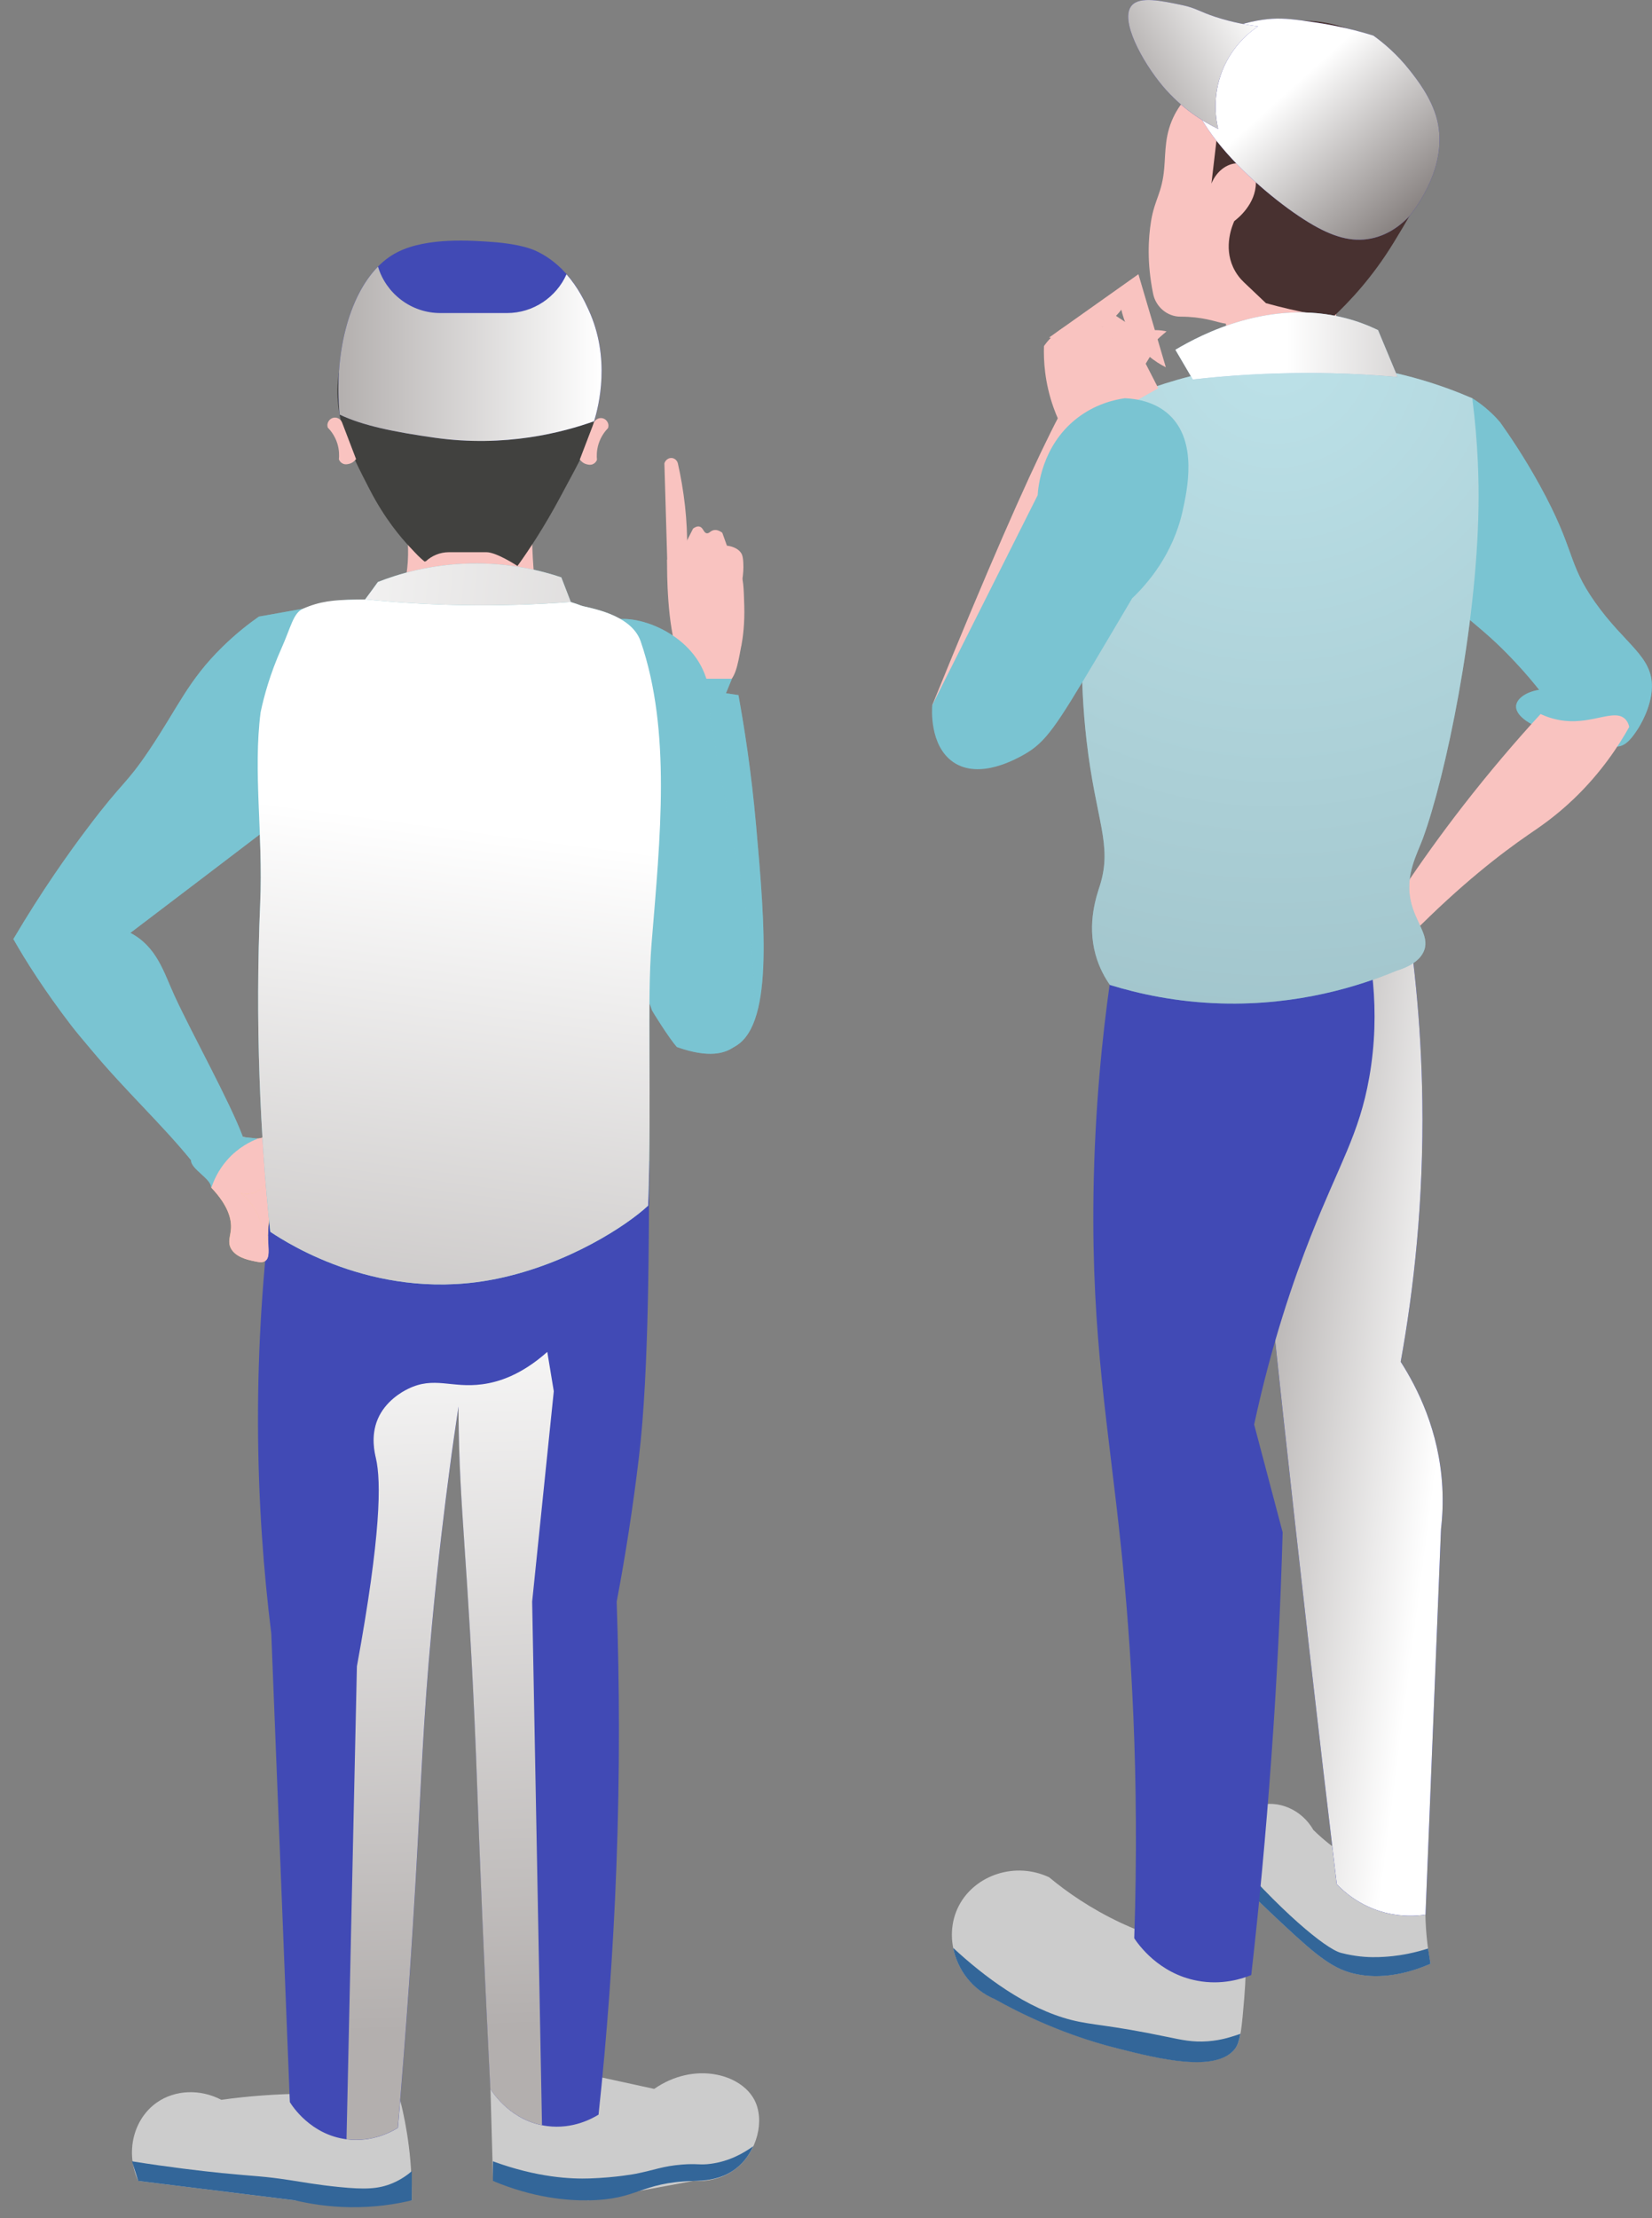 <svg width="108" height="145" viewBox="0 0 108 145" fill="none" xmlns="http://www.w3.org/2000/svg">
<rect x="0" y="0" width="108" height="145" fill="#808080" stroke="none"/>
<g clip-path="url(#clip0_901_3413)">
<path d="M35.33 40.665C31.954 40.883 28.578 41.107 25.203 41.324C25.695 40.508 26.636 38.713 26.678 36.258C26.715 34.33 26.18 32.831 25.816 31.997C28.494 31.948 32.276 31.9 34.954 31.846C34.856 33.054 34.747 34.378 34.802 35.805C34.869 37.588 35.069 39.221 35.336 40.665H35.33Z" fill="#F9C3C0"/>
<path d="M22.149 24.428C22.252 23.727 22.41 21.793 23.964 20.294C24.462 19.816 26.593 17.869 29.932 17.646C30.576 17.603 34.978 17.374 37.431 20.541C39.015 22.585 38.943 24.96 38.888 26.798C38.833 28.618 38.008 29.893 36.642 32.462C35.591 34.433 34.565 35.974 33.83 36.996C33.77 36.954 32.452 36.095 31.802 36.095H29.343C28.761 36.095 28.238 36.325 27.838 36.688C27.807 36.694 27.777 36.7 27.753 36.706C27.401 36.41 27.285 36.283 26.775 35.739C26.223 35.152 25.16 33.925 24.158 31.979C22.877 29.5 21.73 27.264 22.143 24.422L22.149 24.428Z" fill="#41413F"/>
<path d="M38.396 30.358C38.487 30.377 38.627 30.407 38.773 30.334C38.888 30.28 38.979 30.183 39.028 30.056C39.003 29.832 38.997 29.452 39.131 29.016C39.295 28.497 39.586 28.152 39.75 27.983C39.762 27.952 39.817 27.783 39.726 27.608C39.671 27.493 39.574 27.402 39.447 27.354C39.192 27.263 38.906 27.402 38.815 27.656C38.512 28.448 38.208 29.24 37.904 30.038C37.965 30.117 38.123 30.304 38.396 30.358Z" fill="#F9C3C0"/>
<path d="M22.786 30.328C22.695 30.346 22.556 30.377 22.41 30.304C22.294 30.25 22.203 30.153 22.155 30.026C22.179 29.802 22.185 29.421 22.052 28.986C21.888 28.466 21.596 28.122 21.432 27.952C21.42 27.922 21.366 27.753 21.457 27.578C21.511 27.463 21.608 27.372 21.736 27.324C21.991 27.233 22.276 27.372 22.367 27.626C22.671 28.418 22.974 29.21 23.278 30.008C23.217 30.086 23.059 30.274 22.786 30.328Z" fill="#F9C3C0"/>
<path d="M22.203 27.1C21.754 22.421 23.193 17.845 26.035 16.455C27.971 15.506 30.819 15.717 32.221 15.82C34.067 15.959 34.862 16.316 35.087 16.424C37.176 17.422 38.08 19.381 38.475 20.227C39.944 23.407 39.155 26.502 38.846 27.529C36.824 28.249 33.047 29.264 28.409 28.605C25.78 28.231 23.727 27.82 22.209 27.094L22.203 27.1Z" fill="#414AB5"/>
<g style="mix-blend-mode:multiply">
<path d="M24.711 17.428C25.233 19.175 26.866 20.463 28.785 20.463H33.144C34.875 20.463 36.374 19.417 37.036 17.93C37.801 18.8 38.232 19.719 38.469 20.233C39.938 23.413 39.149 26.508 38.839 27.535C36.818 28.255 33.041 29.27 28.402 28.611C25.773 28.237 23.721 27.826 22.203 27.1C21.833 23.219 22.762 19.411 24.711 17.428Z" fill="url(#paint0_linear_901_3413)"/>
</g>
<path d="M48.463 42.237C48.572 41.657 48.687 40.768 48.657 39.62C48.621 38.368 48.602 37.739 48.347 37.347C47.37 35.811 44.231 35.841 44.243 35.793C44.067 35.884 43.612 36.591 43.612 36.591C43.618 36.591 43.539 39.746 44.085 42.007C44.334 43.023 44.698 44.516 45.809 44.909C46.338 45.096 46.987 45.042 47.467 44.728C48.068 44.329 48.202 43.633 48.457 42.237H48.463ZM42.549 39.765C42.549 39.765 42.549 39.759 42.549 39.752C42.543 39.734 42.549 39.752 42.549 39.765ZM47.437 41.342C47.437 41.342 47.455 41.342 47.461 41.342C47.455 41.342 47.449 41.342 47.437 41.342Z" fill="#F9C3C0"/>
<path d="M43.63 36.966C43.563 34.741 43.502 32.511 43.435 30.286C43.508 30.05 43.733 29.905 43.952 29.941C44.128 29.972 44.273 30.111 44.316 30.292C44.504 31.12 44.668 32.051 44.783 33.073C44.893 34.07 44.929 34.989 44.923 35.817C44.492 36.198 44.061 36.579 43.624 36.96L43.63 36.966Z" fill="#F9C3C0"/>
<path d="M44.589 35.974C44.832 35.497 45.069 35.025 45.312 34.548C45.421 34.469 45.591 34.372 45.749 34.427C45.98 34.499 45.992 34.82 46.198 34.856C46.368 34.886 46.441 34.687 46.678 34.65C46.89 34.614 47.085 34.723 47.218 34.82C47.321 35.104 47.419 35.382 47.522 35.666C47.68 35.684 48.244 35.775 48.481 36.198C48.505 36.246 48.584 36.385 48.596 36.869C48.608 37.141 48.596 37.516 48.517 37.963C48.323 38.253 48.123 38.544 47.928 38.834L44.395 36.778L44.583 35.974H44.589Z" fill="#F9C3C0"/>
<path d="M48.275 45.435L47.461 45.314L47.85 44.365H44.48C44.201 46.578 43.861 49.679 43.624 53.402C42.828 66.145 44.431 67.778 45.445 68.316C45.506 68.346 46.769 68.993 47.898 68.479C50.6 67.252 50.011 60.536 49.434 54.001C49.118 50.41 48.645 47.46 48.275 45.429V45.435Z" fill="#7AC4D2"/>
<g style="mix-blend-mode:multiply" opacity="0.4">
<path d="M48.275 45.435L47.461 45.314L47.85 44.365H44.48C44.201 46.578 43.861 49.679 43.624 53.402C42.828 66.145 44.431 67.778 45.445 68.316C45.506 68.346 46.769 68.993 47.898 68.479C50.6 67.252 50.011 60.536 49.434 54.001C49.118 50.41 48.645 47.46 48.275 45.429V45.435Z" fill="#7AC4D2"/>
</g>
<path d="M44.249 68.437C46.405 69.21 47.425 68.805 47.904 68.485C50.096 67.01 49.179 61.763 48.384 57.205C48.196 56.129 48.171 56.304 47.601 53.275C47.279 51.583 46.872 49.37 46.392 46.747C46.465 46.07 46.514 44.631 45.67 43.259C44.116 40.738 40.4 39.837 39.386 40.889C38.366 41.947 41.141 43.9 41.815 48.651C42.495 53.463 41.317 63.28 41.906 64.386C41.936 64.447 42.416 65.354 42.622 66.037C42.64 66.091 43.715 67.832 44.249 68.437Z" fill="#7AC4D2"/>
<g style="mix-blend-mode:multiply" opacity="0.5">
<path d="M44.249 68.437C46.405 69.21 47.425 68.805 47.904 68.485C50.096 67.01 49.179 61.763 48.384 57.205C48.196 56.129 48.171 56.304 47.601 53.275C47.279 51.583 46.872 49.37 46.392 46.747C46.465 46.07 46.514 44.631 45.67 43.259C44.116 40.738 40.4 39.837 39.386 40.889C38.366 41.947 41.141 43.9 41.815 48.651C42.495 53.463 41.317 63.28 41.906 64.386C41.936 64.447 42.416 65.354 42.622 66.037C42.64 66.091 43.715 67.832 44.249 68.437Z" fill="#7AC4D2"/>
</g>
<path d="M26.162 137.272C26.387 138.161 26.587 139.17 26.727 140.283C26.891 141.589 26.933 142.785 26.921 143.825H19.283L9.04 142.556C8.166 140.67 8.731 138.499 10.255 137.429C11.451 136.595 13.09 136.535 14.468 137.254C16.126 137.024 18.038 136.861 20.151 136.855C22.404 136.849 24.426 137.024 26.162 137.272Z" fill="#CCCCCC"/>
<path d="M26.921 141.915V143.825C25.889 144.073 24.511 144.297 22.884 144.273C21.457 144.254 20.23 144.049 19.283 143.825C15.871 143.402 12.453 142.979 9.04 142.556L8.628 141.274C11.093 141.667 13.096 141.897 14.499 142.042C16.691 142.26 17.201 142.235 18.919 142.501C19.878 142.646 20.734 142.81 22.179 142.955C23.831 143.118 24.729 143.1 25.67 142.701C26.241 142.459 26.66 142.145 26.927 141.915H26.921Z" fill="#336699"/>
<path d="M16.867 93.161C16.885 98.16 17.231 102.724 17.735 106.775C18.142 116.985 18.548 127.195 18.949 137.405C19.113 137.671 20.315 139.533 22.659 139.835C24.353 140.053 25.628 139.328 26.016 139.086C26.605 132.225 26.964 126.657 27.182 122.867C27.571 116.114 27.644 112.735 28.239 106.309C28.657 101.8 29.113 98.197 29.392 96.099C30.194 90.096 31.092 84.988 31.863 81.022L17.723 78.804C17.201 83.048 16.848 87.866 16.867 93.167V93.161Z" fill="#414AB5"/>
<path d="M32.064 136.541L32.234 142.556C34.31 142.979 36.386 143.402 38.457 143.825C40.746 143.402 43.035 142.979 45.33 142.556C45.7 142.58 46.987 142.628 48.111 141.752C49.519 140.646 50.011 138.584 49.319 137.26C48.42 135.538 45.36 134.74 42.768 136.541L38.918 135.701L32.064 136.541Z" fill="#CCCCCC"/>
<path d="M32.227 141.274V142.556C34.881 143.668 37.06 143.843 38.451 143.825C41.723 143.783 41.815 142.659 45.324 142.556C45.895 142.538 47.084 142.538 48.105 141.752C48.712 141.286 49.052 140.706 49.24 140.289C48.602 140.748 47.667 141.28 46.459 141.437C45.743 141.534 45.597 141.407 44.589 141.486C43.314 141.589 42.81 141.842 41.553 142.09C41.553 142.09 40.321 142.332 38.566 142.393C37.346 142.435 35.142 142.344 32.227 141.274Z" fill="#336699"/>
<path d="M29.981 92.297C30.024 98.656 30.606 101.86 31.122 114.621C31.214 116.9 31.189 116.586 31.329 120.231C31.602 127.207 31.875 132.841 32.064 136.541C32.227 136.807 33.43 138.669 35.773 138.971C37.467 139.189 38.742 138.463 39.131 138.222C39.671 133.15 40.084 127.733 40.297 122.003C40.527 115.885 40.503 110.106 40.315 104.701C40.879 101.721 41.377 98.56 41.772 95.229C42.452 89.558 42.41 80.733 42.446 75.89L30.843 77.928C30.09 83.991 29.969 88.93 29.987 92.291L29.981 92.297Z" fill="#414AB5"/>
<path style="mix-blend-mode:multiply" d="M23.333 108.921C24.911 100.307 24.924 96.837 24.577 95.325C24.505 94.999 24.213 93.887 24.699 92.75C25.197 91.59 26.259 90.985 26.672 90.785C28.39 89.939 29.507 90.755 31.529 90.483C32.58 90.344 34.073 89.885 35.779 88.367C35.919 89.226 36.065 90.078 36.204 90.937L34.79 104.689L35.433 138.911C33.314 138.487 32.215 136.789 32.057 136.541C31.869 132.841 31.596 127.207 31.323 120.231C31.183 116.586 31.207 116.9 31.116 114.621C30.6 101.86 30.017 98.656 29.975 92.297C29.975 92.176 29.975 92.055 29.975 91.934C29.775 93.27 29.574 94.654 29.386 96.093C29.107 98.191 28.651 101.794 28.232 106.303C27.637 112.735 27.565 116.108 27.176 122.861C26.957 126.651 26.599 132.219 26.01 139.08C25.628 139.322 24.347 140.047 22.653 139.83C22.877 129.529 23.108 119.222 23.333 108.921Z" fill="url(#paint1_linear_901_3413)"/>
<path d="M17.45 74.186C17.868 73.811 17.717 73.158 18.142 72.922C18.439 72.753 18.846 72.892 19.155 73.049C19.307 74.548 19.052 75.612 18.791 76.307C18.378 77.407 17.935 77.625 17.717 78.798C17.486 80.073 17.516 81.01 17.516 81.01C17.541 81.687 17.632 82.207 17.334 82.419C17.146 82.552 16.903 82.498 16.539 82.419C16.168 82.34 15.397 82.165 15.094 81.603C14.869 81.18 15.057 80.817 15.094 80.345C15.142 79.735 14.954 78.834 13.813 77.631V75.89L14.474 73.877L15.883 74.312C16.782 74.542 17.219 74.397 17.456 74.186H17.45Z" fill="#FBCB9E"/>
<path d="M13.813 75.896L14.474 73.883L15.883 74.319C16.782 74.548 17.219 74.403 17.456 74.192C17.875 73.817 17.723 73.164 18.148 72.928C18.445 72.759 18.852 72.898 19.162 73.055C19.222 73.635 19.216 74.149 19.18 74.603C18.627 75.31 18.245 75.933 17.978 76.434C17.692 76.966 17.304 77.794 16.514 77.994C16.211 78.073 15.938 78.036 15.755 77.994C16.017 78.206 16.338 78.52 16.618 78.949C17.261 79.947 17.292 80.962 17.273 81.415C17.358 81.18 17.443 80.95 17.528 80.714C17.528 80.902 17.528 81.016 17.528 81.016C17.553 81.694 17.644 82.213 17.346 82.425C17.158 82.558 16.915 82.504 16.551 82.425C16.18 82.346 15.409 82.171 15.106 81.609C14.881 81.186 15.069 80.823 15.106 80.352C15.154 79.741 14.966 78.84 13.825 77.637V75.896H13.813Z" fill="#F9C3C0"/>
<path d="M16.606 78.949C16.326 78.514 16.011 78.206 15.743 77.994C15.926 78.036 16.199 78.073 16.502 77.994C17.292 77.789 17.686 76.96 17.966 76.434C18.233 75.933 18.615 75.31 19.168 74.603C19.101 75.322 18.943 75.89 18.785 76.314C18.372 77.414 17.929 77.631 17.711 78.804C17.559 79.656 17.516 80.346 17.51 80.72C17.425 80.956 17.34 81.186 17.255 81.422C17.273 80.968 17.243 79.953 16.599 78.955L16.606 78.949Z" fill="#FBCB9E"/>
<path d="M16.606 78.949C16.326 78.514 16.011 78.206 15.743 77.994C15.926 78.036 16.199 78.073 16.502 77.994C17.292 77.789 17.686 76.96 17.966 76.434C18.233 75.933 18.615 75.31 19.168 74.603C19.101 75.322 18.943 75.89 18.785 76.314C18.372 77.414 17.929 77.631 17.711 78.804C17.559 79.656 17.516 80.346 17.51 80.72C17.425 80.956 17.34 81.186 17.255 81.422C17.273 80.968 17.243 79.953 16.599 78.955L16.606 78.949Z" fill="#F9C3C0"/>
<path d="M19.805 39.789C18.846 39.958 17.887 40.133 16.927 40.303C16.338 40.714 15.47 41.373 14.535 42.291C12.289 44.492 11.645 46.227 9.745 49.05C8.203 51.341 8.087 50.996 5.756 54.086C4.499 55.748 2.756 58.196 0.874 61.382C1.664 62.778 2.914 64.755 4.657 67.028C5.027 67.506 5.373 67.911 6.023 68.684C8.166 71.254 10.619 73.533 12.483 75.83C12.483 76.434 13.813 77.039 13.813 77.643C13.952 77.214 14.238 76.519 14.839 75.83C15.573 74.99 16.405 74.597 16.848 74.427C16.527 74.391 16.205 74.355 15.883 74.319C15.015 71.997 12.562 67.596 11.408 65.088C10.71 63.57 10.267 61.896 8.524 60.977C9.538 60.209 12.465 57.979 13.479 57.211C14.043 56.782 16.502 54.908 17.067 54.478C17.304 52.121 17.601 50.144 17.862 48.651C18.208 46.662 18.573 45.06 18.925 43.482C19.265 41.983 19.568 40.72 19.805 39.789Z" fill="#7AC4D2"/>
<g style="mix-blend-mode:multiply" opacity="0.5">
<path d="M19.805 39.789C18.846 39.958 17.887 40.133 16.927 40.303C16.338 40.714 15.47 41.373 14.535 42.291C12.289 44.492 11.645 46.227 9.745 49.05C8.203 51.341 8.087 50.996 5.756 54.086C4.499 55.748 2.756 58.196 0.874 61.382C1.664 62.778 2.914 64.755 4.657 67.028C5.027 67.506 5.373 67.911 6.023 68.684C8.166 71.254 10.619 73.533 12.483 75.83C12.483 76.434 13.813 77.039 13.813 77.643C13.952 77.214 14.238 76.519 14.839 75.83C15.573 74.99 16.405 74.597 16.848 74.427C16.527 74.391 16.205 74.355 15.883 74.319C15.015 71.997 12.562 67.596 11.408 65.088C10.71 63.57 10.267 61.896 8.524 60.977C9.538 60.209 12.465 57.979 13.479 57.211C14.043 56.782 16.502 54.908 17.067 54.478C17.304 52.121 17.601 50.144 17.862 48.651C18.208 46.662 18.573 45.06 18.925 43.482C19.265 41.983 19.568 40.72 19.805 39.789Z" fill="#7AC4D2"/>
</g>
<path d="M19.805 39.789C22.349 38.803 23.333 39.474 29.878 38.924C30.685 38.858 34.565 38.537 37.316 39.353C37.564 39.426 37.783 39.505 37.989 39.583C38.39 39.734 41.256 40.085 41.887 41.929C43.891 47.786 43.168 54.696 42.598 61.66C42.288 65.462 42.61 71.356 42.373 78.804C40.983 80.104 37.17 82.606 32.543 83.573C24.887 85.175 18.889 81.331 17.668 80.515C17.006 74.149 16.672 66.919 17.012 59C17.201 54.587 16.539 50.428 17.037 46.559C17.255 45.52 17.656 44.044 18.403 42.37C19.022 40.992 19.156 40.037 19.811 39.789H19.805Z" fill="#7AC4D2"/>
<path style="mix-blend-mode:multiply" d="M19.805 39.789C22.058 38.803 23.333 39.474 29.878 38.924C30.685 38.858 34.565 38.537 37.316 39.353C37.564 39.426 37.783 39.505 37.989 39.583C38.39 39.734 41.256 40.085 41.887 41.929C43.891 47.786 43.168 54.696 42.598 61.66C42.288 65.462 42.61 71.356 42.373 78.804C40.983 80.104 37.17 82.606 32.543 83.573C24.887 85.175 18.889 81.331 17.668 80.515C17.006 74.149 16.672 66.919 17.012 59C17.201 54.587 16.539 50.428 17.037 46.559C17.255 45.52 17.656 44.044 18.403 42.37C19.022 40.992 19.168 40.067 19.811 39.789H19.805Z" fill="url(#paint2_linear_901_3413)"/>
<path d="M23.873 39.178C24.152 38.803 24.432 38.423 24.705 38.042C26.01 37.528 28.117 36.887 30.776 36.833C33.333 36.784 35.385 37.298 36.696 37.739C36.903 38.278 37.109 38.809 37.316 39.347C35.105 39.517 32.689 39.601 30.096 39.553C27.88 39.511 25.798 39.372 23.873 39.178Z" fill="#7AC4D2"/>
<path style="mix-blend-mode:multiply" d="M23.873 39.178C24.152 38.803 24.432 38.423 24.705 38.042C26.01 37.528 28.117 36.887 30.776 36.833C33.333 36.784 35.385 37.298 36.696 37.739C36.903 38.278 37.109 38.809 37.316 39.347C35.105 39.517 32.689 39.601 30.096 39.553C27.88 39.511 25.798 39.372 23.873 39.178Z" fill="url(#paint3_linear_901_3413)"/>
<path d="M93.246 123.151C92.257 123.036 90.769 122.746 89.136 121.942C87.624 121.198 86.543 120.286 85.863 119.615C85.086 118.254 83.526 117.626 82.22 118.031C80.63 118.527 79.64 120.485 80.35 122.311C80.97 122.964 81.898 123.913 83.058 125.007C85.517 127.322 86.774 128.489 88.195 128.912C89.026 129.16 90.86 129.51 93.519 128.356C93.343 127.425 93.21 126.349 93.185 125.14C93.167 124.427 93.192 123.762 93.24 123.145L93.246 123.151Z" fill="#CCCCCC"/>
<path d="M88.62 127.842C88.62 127.842 88.146 127.776 87.666 127.649C86.653 127.383 83.611 124.85 80.132 120.769C80.083 121.271 80.15 121.797 80.35 122.317C80.97 122.97 81.899 123.919 83.058 125.013C85.517 127.328 86.774 128.495 88.195 128.918C89.026 129.166 90.86 129.517 93.519 128.362C93.513 128.314 93.501 128.265 93.495 128.211C93.447 127.927 93.404 127.643 93.362 127.365C92.979 127.485 92.542 127.606 92.062 127.703C91.291 127.86 90.696 127.896 90.49 127.909C90.083 127.933 89.439 127.963 88.614 127.842H88.62Z" fill="#336699"/>
<path d="M81.437 127.745C79.488 127.63 76.525 127.207 73.295 125.696C71.298 124.759 69.737 123.665 68.59 122.71C66.368 121.664 63.751 122.559 62.7 124.541C61.553 126.712 62.567 129.637 65.056 130.671C68.298 132.485 71.146 133.403 73.101 133.893C75.694 134.546 79.531 135.513 80.757 133.893C81.109 133.428 81.188 132.472 81.346 130.568C81.443 129.408 81.455 128.428 81.443 127.733L81.437 127.745Z" fill="#CCCCCC"/>
<path d="M76.252 133.131C72.457 132.339 71.425 132.388 70.047 132.037C67.096 131.288 64.328 129.19 62.312 127.322C62.591 128.743 63.55 130.054 65.05 130.683C68.292 132.497 71.14 133.415 73.095 133.905C75.687 134.558 79.525 135.525 80.751 133.905C80.909 133.7 81.012 133.385 81.091 132.944C80.557 133.113 79.931 133.355 78.96 133.428C77.958 133.5 77.278 133.343 76.258 133.131H76.252Z" fill="#336699"/>
<path d="M80.684 61.575C84.358 60.427 88.031 59.278 91.71 58.13C92.39 62.107 92.912 66.762 92.985 71.967C93.076 78.538 92.42 84.299 91.57 89.014C92.645 90.689 94.09 93.518 94.29 97.193C94.345 98.191 94.303 99.109 94.206 99.938C93.865 108.34 93.531 116.743 93.192 125.146C92.609 125.236 91.662 125.297 90.563 125.019C88.899 124.596 87.843 123.628 87.393 123.163C86.167 112.941 84.989 102.61 83.853 92.182C82.736 81.893 81.68 71.689 80.684 61.575Z" fill="#414AB5"/>
<path d="M80.684 61.575C84.358 60.427 88.031 59.278 91.71 58.13C92.39 62.107 92.912 66.762 92.985 71.967C93.076 78.538 92.42 84.299 91.57 89.014C92.645 90.689 94.09 93.518 94.29 97.193C94.345 98.191 94.303 99.109 94.206 99.938C93.865 108.34 93.531 116.743 93.192 125.146C92.609 125.236 91.662 125.297 90.563 125.019C88.899 124.596 87.843 123.628 87.393 123.163C86.167 112.941 84.989 102.61 83.853 92.182C82.736 81.893 81.68 71.689 80.684 61.575Z" fill="#414AB5"/>
<path style="mix-blend-mode:multiply" d="M80.684 61.575C84.358 60.427 88.031 59.278 91.71 58.13C92.39 62.107 92.912 66.762 92.985 71.967C93.076 78.538 92.42 84.299 91.57 89.014C92.645 90.689 94.09 93.518 94.29 97.193C94.345 98.191 94.303 99.109 94.206 99.938C93.865 108.34 93.531 116.743 93.192 125.146C92.609 125.236 91.662 125.297 90.563 125.019C88.899 124.596 87.843 123.628 87.393 123.163C86.167 112.941 84.989 102.61 83.853 92.182C82.736 81.893 81.68 71.689 80.684 61.575Z" fill="url(#paint4_linear_901_3413)"/>
<path d="M72.548 64.374C77.995 62.76 83.441 61.146 88.887 59.538C89.609 62.126 90.302 65.995 89.512 70.444C88.856 74.149 87.557 76.078 85.699 80.787C84.576 83.634 83.137 87.787 81.99 93.113C82.609 95.465 83.234 97.81 83.854 100.162C83.72 104.931 83.477 109.882 83.107 115.002C82.755 119.875 82.317 124.578 81.801 129.099C81.231 129.329 79.901 129.783 78.262 129.468C75.736 128.991 74.412 127.086 74.151 126.694C74.51 116.006 73.933 107.355 73.301 101.256C72.488 93.367 71.352 87.515 71.486 78.079C71.571 72.318 72.093 67.572 72.542 64.368L72.548 64.374Z" fill="#414AB5"/>
<path d="M81.783 2.896C79.47 3.784 78.128 5.598 77.357 6.619C77.09 6.976 76.932 7.23 76.811 7.46C76.131 8.759 76.21 9.86 76.112 10.996C75.967 12.659 75.493 12.985 75.25 14.46C75.074 15.566 74.971 17.162 75.384 19.193C75.554 20.052 76.301 20.698 77.175 20.698C77.873 20.698 78.444 20.777 78.887 20.868C79.737 21.043 80.101 21.255 80.757 21.14C81.552 21.001 82.002 20.511 82.761 19.816C86.974 15.965 88.644 16.745 90.35 13.994C91.309 12.441 92.864 9.938 91.983 7.103C91.17 4.479 88.778 3.21 88.11 2.877C87.302 2.593 84.679 1.783 81.777 2.902L81.783 2.896Z" fill="#F9C3C0"/>
<path d="M80.029 20.269C80.271 22.191 80.514 24.108 80.757 26.03H90.903C90.186 25.601 89.33 24.936 88.62 23.92C86.282 20.596 87.66 16.497 87.861 15.923C87.393 15.729 85.693 15.095 83.769 15.771C80.757 16.829 80.065 20.1 80.035 20.269H80.029Z" fill="#F9C3C0"/>
<path d="M79.925 4.588C79.895 5.247 79.865 5.912 79.834 6.571C79.622 8.379 79.409 10.192 79.197 12C79.555 11.123 80.326 10.603 81.049 10.682C81.516 10.73 81.838 11.02 81.99 11.171C82.062 11.401 82.105 11.667 82.105 11.951C82.093 13.342 80.933 14.267 80.69 14.454C80.563 14.738 79.986 16.104 80.617 17.47C80.818 17.906 81.091 18.232 81.328 18.456L82.761 19.816C83.763 20.094 84.837 20.348 85.991 20.553C86.379 20.62 86.756 20.68 87.132 20.735C88.189 19.749 89.719 18.141 91.115 15.85C92.675 13.287 93.859 11.347 93.592 8.735C93.24 5.326 90.678 3.307 90.393 3.089C90.065 2.835 87.466 0.901 83.933 1.457C82.105 1.741 80.806 2.569 80.144 3.065C79.397 2.986 77.12 2.781 76.889 3.464C76.871 3.524 76.817 3.639 76.987 3.966C77.339 4.643 77.734 5.199 78.098 5.64C78.705 5.296 79.312 4.945 79.919 4.6L79.925 4.588Z" fill="#483130"/>
<path d="M77.94 3.79C76.282 7.085 82.257 12.531 85.554 14.538C87.132 15.5 88.389 15.844 89.64 15.59C90.866 15.342 91.71 14.587 92.153 14.115C92.572 13.583 94.709 10.809 93.944 7.81C93.58 6.396 92.645 5.211 92.165 4.6C91.322 3.53 90.435 2.793 89.785 2.327C88.869 2.043 87.533 1.687 85.888 1.451C84.734 1.281 83.999 1.179 83.168 1.227C81.552 1.33 78.808 2.079 77.946 3.796L77.94 3.79Z" fill="#413EB5"/>
<path style="mix-blend-mode:multiply" d="M77.94 3.79C76.282 7.085 82.257 12.531 85.554 14.538C87.132 15.5 88.389 15.844 89.64 15.59C90.866 15.342 91.71 14.587 92.153 14.115C92.572 13.583 94.709 10.809 93.944 7.81C93.58 6.396 92.645 5.211 92.165 4.6C91.322 3.53 90.435 2.793 89.785 2.327C88.869 2.043 87.533 1.687 85.888 1.451C84.734 1.281 83.999 1.179 83.168 1.227C81.552 1.33 78.808 2.079 77.946 3.796L77.94 3.79Z" fill="url(#paint5_linear_901_3413)"/>
<path d="M82.251 1.723C81.619 1.644 80.636 1.487 79.482 1.112C78.438 0.774 78.183 0.526 77.327 0.344C75.894 0.042 74.528 -0.248 73.993 0.351C73.168 1.281 74.674 4.032 76.015 5.628C77.266 7.109 78.681 7.961 79.64 8.427C79.513 7.889 79.215 6.341 79.925 4.582C80.599 2.926 81.783 2.031 82.251 1.717V1.723Z" fill="#413EB5"/>
<path style="mix-blend-mode:multiply" d="M82.251 1.723C81.619 1.644 80.636 1.487 79.482 1.112C78.438 0.774 78.183 0.526 77.327 0.344C75.894 0.042 74.528 -0.248 73.993 0.351C73.168 1.281 74.674 4.032 76.015 5.628C77.266 7.109 78.681 7.961 79.64 8.427C79.513 7.889 79.215 6.341 79.925 4.582C80.599 2.926 81.783 2.031 82.251 1.717V1.723Z" fill="url(#paint6_linear_901_3413)"/>
<path d="M96.246 26.03C96.579 26.236 96.956 26.508 97.344 26.858C97.636 27.118 97.879 27.378 98.079 27.614C98.692 28.478 99.645 29.875 100.647 31.694C103.021 35.998 102.432 36.754 104.272 39.36C106.233 42.14 108.036 42.878 107.994 44.921C107.964 46.281 107.132 47.557 107.083 47.635C106.761 48.125 106.324 48.784 105.723 48.796C105.104 48.808 104.934 48.119 104.181 47.635C102.803 46.747 101.467 48.125 99.98 47.248C99.858 47.176 99.069 46.71 99.117 46.136C99.16 45.665 99.761 45.229 100.623 45.09C100.295 44.679 99.767 44.032 99.063 43.283C96.628 40.671 95.638 40.496 94.218 38.513C93.228 37.135 92.724 35.841 92.445 35.098C91.989 33.907 91.734 33.248 91.71 32.293C91.649 30.147 92.797 28.593 93.082 28.224C94.218 26.768 95.657 26.205 96.239 26.012L96.246 26.03Z" fill="#7AC4D2"/>
<g style="mix-blend-mode:multiply" opacity="0.5">
<path d="M96.246 26.03C96.579 26.236 96.956 26.508 97.344 26.858C97.636 27.118 97.879 27.378 98.079 27.614C98.692 28.478 99.645 29.875 100.647 31.694C103.021 35.998 102.432 36.754 104.272 39.36C106.233 42.14 108.036 42.878 107.994 44.921C107.964 46.281 107.132 47.557 107.083 47.635C106.761 48.125 106.324 48.784 105.723 48.796C105.104 48.808 104.934 48.119 104.181 47.635C102.803 46.747 101.467 48.125 99.98 47.248C99.858 47.176 99.069 46.71 99.117 46.136C99.16 45.665 99.761 45.229 100.623 45.09C100.295 44.679 99.767 44.032 99.063 43.283C96.628 40.671 95.638 40.496 94.218 38.513C93.228 37.135 92.724 35.841 92.445 35.098C91.989 33.907 91.734 33.248 91.71 32.293C91.649 30.147 92.797 28.593 93.082 28.224C94.218 26.768 95.657 26.205 96.239 26.012L96.246 26.03Z" fill="#7AC4D2"/>
</g>
<path d="M102.299 47.116C101.595 47.043 101.048 46.825 100.714 46.674C99.069 48.464 97.369 50.459 95.657 52.659C94.199 54.539 92.888 56.371 91.716 58.13C91.923 59.091 92.129 60.052 92.335 61.019C95.517 57.803 98.122 55.796 99.949 54.539C100.611 54.086 101.655 53.397 102.894 52.212C104.697 50.483 105.832 48.73 106.512 47.515C106.446 47.23 106.324 47.073 106.233 46.989C105.535 46.33 104.169 47.309 102.299 47.116Z" fill="#F9C3C0"/>
<path d="M96.246 26.03C94.291 25.184 91.716 24.325 88.62 23.92C81.832 23.038 76.355 24.851 73.544 26.03C73.15 27.191 72.591 28.962 72.099 31.169C71.541 33.647 70.102 40.272 71.031 48.379C71.638 53.674 72.743 55.186 71.911 57.864C71.704 58.517 71.049 60.324 71.62 62.392C71.862 63.268 72.251 63.939 72.561 64.38C74.425 64.955 76.902 65.505 79.834 65.589C84.886 65.734 88.899 64.447 91.279 63.455C91.996 63.238 92.846 62.845 93.113 62.101C93.459 61.122 92.518 60.306 92.214 58.843C91.868 57.163 92.657 55.802 93.022 54.805C94.515 50.724 96.543 40.992 96.658 33.139C96.683 31.507 96.64 29.053 96.252 26.042L96.246 26.03Z" fill="#7AC4D2"/>
<path style="mix-blend-mode:multiply" opacity="0.5" d="M96.246 26.03C94.291 25.184 91.716 24.325 88.62 23.92C81.832 23.038 76.355 24.851 73.544 26.03C73.15 27.191 72.591 28.962 72.099 31.169C71.541 33.647 70.102 40.272 71.031 48.379C71.638 53.674 72.743 55.186 71.911 57.864C71.704 58.517 71.049 60.324 71.62 62.392C71.862 63.268 72.251 63.939 72.561 64.38C74.425 64.955 76.902 65.505 79.834 65.589C84.886 65.734 88.899 64.447 91.279 63.455C91.996 63.238 92.846 62.845 93.113 62.101C93.459 61.122 92.518 60.306 92.214 58.843C91.868 57.163 92.657 55.802 93.022 54.805C94.515 50.724 96.543 40.992 96.658 33.139C96.683 31.507 96.64 29.053 96.252 26.042L96.246 26.03Z" fill="url(#paint7_radial_901_3413)"/>
<path d="M77.982 24.809L76.841 22.863C78.577 21.829 83.028 19.52 87.964 20.795C88.741 20.994 89.445 21.267 90.089 21.575C90.514 22.596 90.945 23.624 91.37 24.646C89.561 24.483 87.6 24.38 85.505 24.38C82.767 24.38 80.247 24.549 77.982 24.803V24.809Z" fill="#7AB2D2"/>
<path style="mix-blend-mode:multiply" d="M77.982 24.809L76.841 22.863C78.577 21.829 83.028 19.52 87.964 20.795C88.741 20.994 89.445 21.267 90.089 21.575C90.514 22.596 90.945 23.624 91.37 24.646C89.561 24.483 87.6 24.38 85.505 24.38C82.767 24.38 80.247 24.549 77.982 24.803V24.809Z" fill="url(#paint8_linear_901_3413)"/>
<path d="M71.431 24.192C70.715 23.957 68.256 28.11 60.946 46.094C60.988 46.166 61.856 47.678 63.605 47.744C64.795 47.786 65.918 47.146 66.495 46.094C67.272 44.153 68.232 41.542 69.124 38.398C70.715 32.782 72.379 24.513 71.425 24.192H71.431Z" fill="#F9C3C0"/>
<path d="M70.527 20.964C71.158 21.182 72.196 21.629 73.198 22.566C73.939 23.256 74.4 23.975 74.673 24.489C74.619 25.069 74.473 25.921 74.048 26.864C73.599 27.868 73.016 28.575 72.597 29.01C72.512 29.137 72.251 29.488 71.771 29.639C71.006 29.881 70.357 29.403 70.296 29.355C69.834 28.714 69.288 27.807 68.875 26.641C68.292 25.003 68.219 23.558 68.25 22.621C68.474 22.3 68.875 21.823 69.501 21.43C69.877 21.194 70.235 21.049 70.527 20.964Z" fill="#F9C3C0"/>
<path d="M73.939 21.901L75.724 25.377C74.51 26.067 73.289 26.75 72.075 27.439C72.081 26.858 72.257 26.496 72.397 26.29C72.579 26.018 72.767 25.903 73.326 25.462C73.72 25.154 74.024 24.888 74.212 24.724C73.878 23.921 73.459 23.473 73.113 23.207C72.888 23.032 72.585 22.857 72.555 22.554C72.53 22.288 72.725 22.053 72.907 21.883C73.247 21.883 73.593 21.895 73.933 21.901H73.939Z" fill="#F9C3C0"/>
<path d="M72.427 20.299L75.7 22.452C74.977 23.642 74.26 24.839 73.538 26.03C73.259 25.523 73.234 25.117 73.253 24.87C73.277 24.543 73.386 24.35 73.653 23.691C73.842 23.225 73.981 22.851 74.066 22.615C72.354 22.101 71.516 21.738 71.553 21.539C71.571 21.454 71.741 21.4 72.063 21.369C72.184 21.013 72.305 20.65 72.427 20.294V20.299Z" fill="#F9C3C0"/>
<path d="M68.584 22.064L74.424 17.924L76.216 24.005C75.864 23.83 75.463 23.588 75.068 23.243C73.866 22.198 73.453 20.874 73.307 20.245C73.04 20.59 72.633 21.013 72.057 21.375C70.612 22.276 69.106 22.137 68.584 22.064Z" fill="#F9C3C0"/>
<path d="M68.584 24.005C68.912 23.473 69.415 22.826 70.01 22.844C70.897 22.875 71.152 24.362 71.941 24.374C72.876 24.386 73.101 22.288 74.728 21.714C75.317 21.508 75.882 21.575 76.264 21.66C75.833 22.022 75.141 22.627 74.388 23.473C71.838 26.308 71.401 28.599 70.514 28.563C70.023 28.539 69.318 27.795 68.584 24.011V24.005Z" fill="#F9C3C0"/>
<path d="M73.538 26.03C72.858 26.127 71.589 26.411 70.381 27.36C68.086 29.162 67.867 31.888 67.837 32.372C65.542 36.948 63.241 41.518 60.946 46.094C60.928 46.294 60.745 48.748 62.33 49.824C64.03 50.972 66.41 49.624 66.969 49.31C68.395 48.5 69.063 47.442 71.674 43.059C72.19 42.189 73.004 40.823 74.012 39.112C75.013 38.157 76.683 36.246 77.314 33.399C77.618 32.015 78.316 28.859 76.434 27.112C75.487 26.236 74.254 26.061 73.532 26.03H73.538Z" fill="#7AC4D2"/>
</g>
<defs>
<linearGradient id="paint0_linear_901_3413" x1="39.331" y1="23.122" x2="22.118" y2="23.122" gradientUnits="userSpaceOnUse">
<stop stop-color="white"/>
<stop offset="1" stop-color="#B3AFAE"/>
</linearGradient>
<linearGradient id="paint1_linear_901_3413" x1="28.232" y1="82.032" x2="30.038" y2="132.661" gradientUnits="userSpaceOnUse">
<stop stop-color="white"/>
<stop offset="1" stop-color="#B3AFAE"/>
</linearGradient>
<linearGradient id="paint2_linear_901_3413" x1="30.849" y1="54.104" x2="24.679" y2="100.658" gradientUnits="userSpaceOnUse">
<stop stop-color="white"/>
<stop offset="1" stop-color="#B3AFAE"/>
</linearGradient>
<linearGradient id="paint3_linear_901_3413" x1="13.139" y1="36.591" x2="76.277" y2="42.688" gradientUnits="userSpaceOnUse">
<stop stop-color="white"/>
<stop offset="1" stop-color="#B0ACAB"/>
</linearGradient>
<linearGradient id="paint4_linear_901_3413" x1="94.418" y1="92.019" x2="66.305" y2="88.373" gradientUnits="userSpaceOnUse">
<stop stop-color="white"/>
<stop offset="1" stop-color="#5B5351"/>
</linearGradient>
<linearGradient id="paint5_linear_901_3413" x1="84.619" y1="5.555" x2="95.114" y2="17.244" gradientUnits="userSpaceOnUse">
<stop stop-color="white"/>
<stop offset="1" stop-color="#5B5351"/>
</linearGradient>
<linearGradient id="paint6_linear_901_3413" x1="82.311" y1="1.034" x2="66.187" y2="10.907" gradientUnits="userSpaceOnUse">
<stop stop-color="white"/>
<stop offset="1" stop-color="#5B5351"/>
</linearGradient>
<radialGradient id="paint7_radial_901_3413" cx="0" cy="0" r="1" gradientUnits="userSpaceOnUse" gradientTransform="translate(83.362 22.742) scale(44.292 44.099)">
<stop stop-color="white"/>
<stop offset="1" stop-color="#CAC7C7"/>
</radialGradient>
<linearGradient id="paint8_linear_901_3413" x1="84.103" y1="22.651" x2="103.021" y2="22.895" gradientUnits="userSpaceOnUse">
<stop stop-color="white"/>
<stop offset="1" stop-color="#9D9897"/>
</linearGradient>
<clipPath id="clip0_901_3413">
<rect width="108" height="145" fill="white"/>
</clipPath>
</defs>
</svg>
